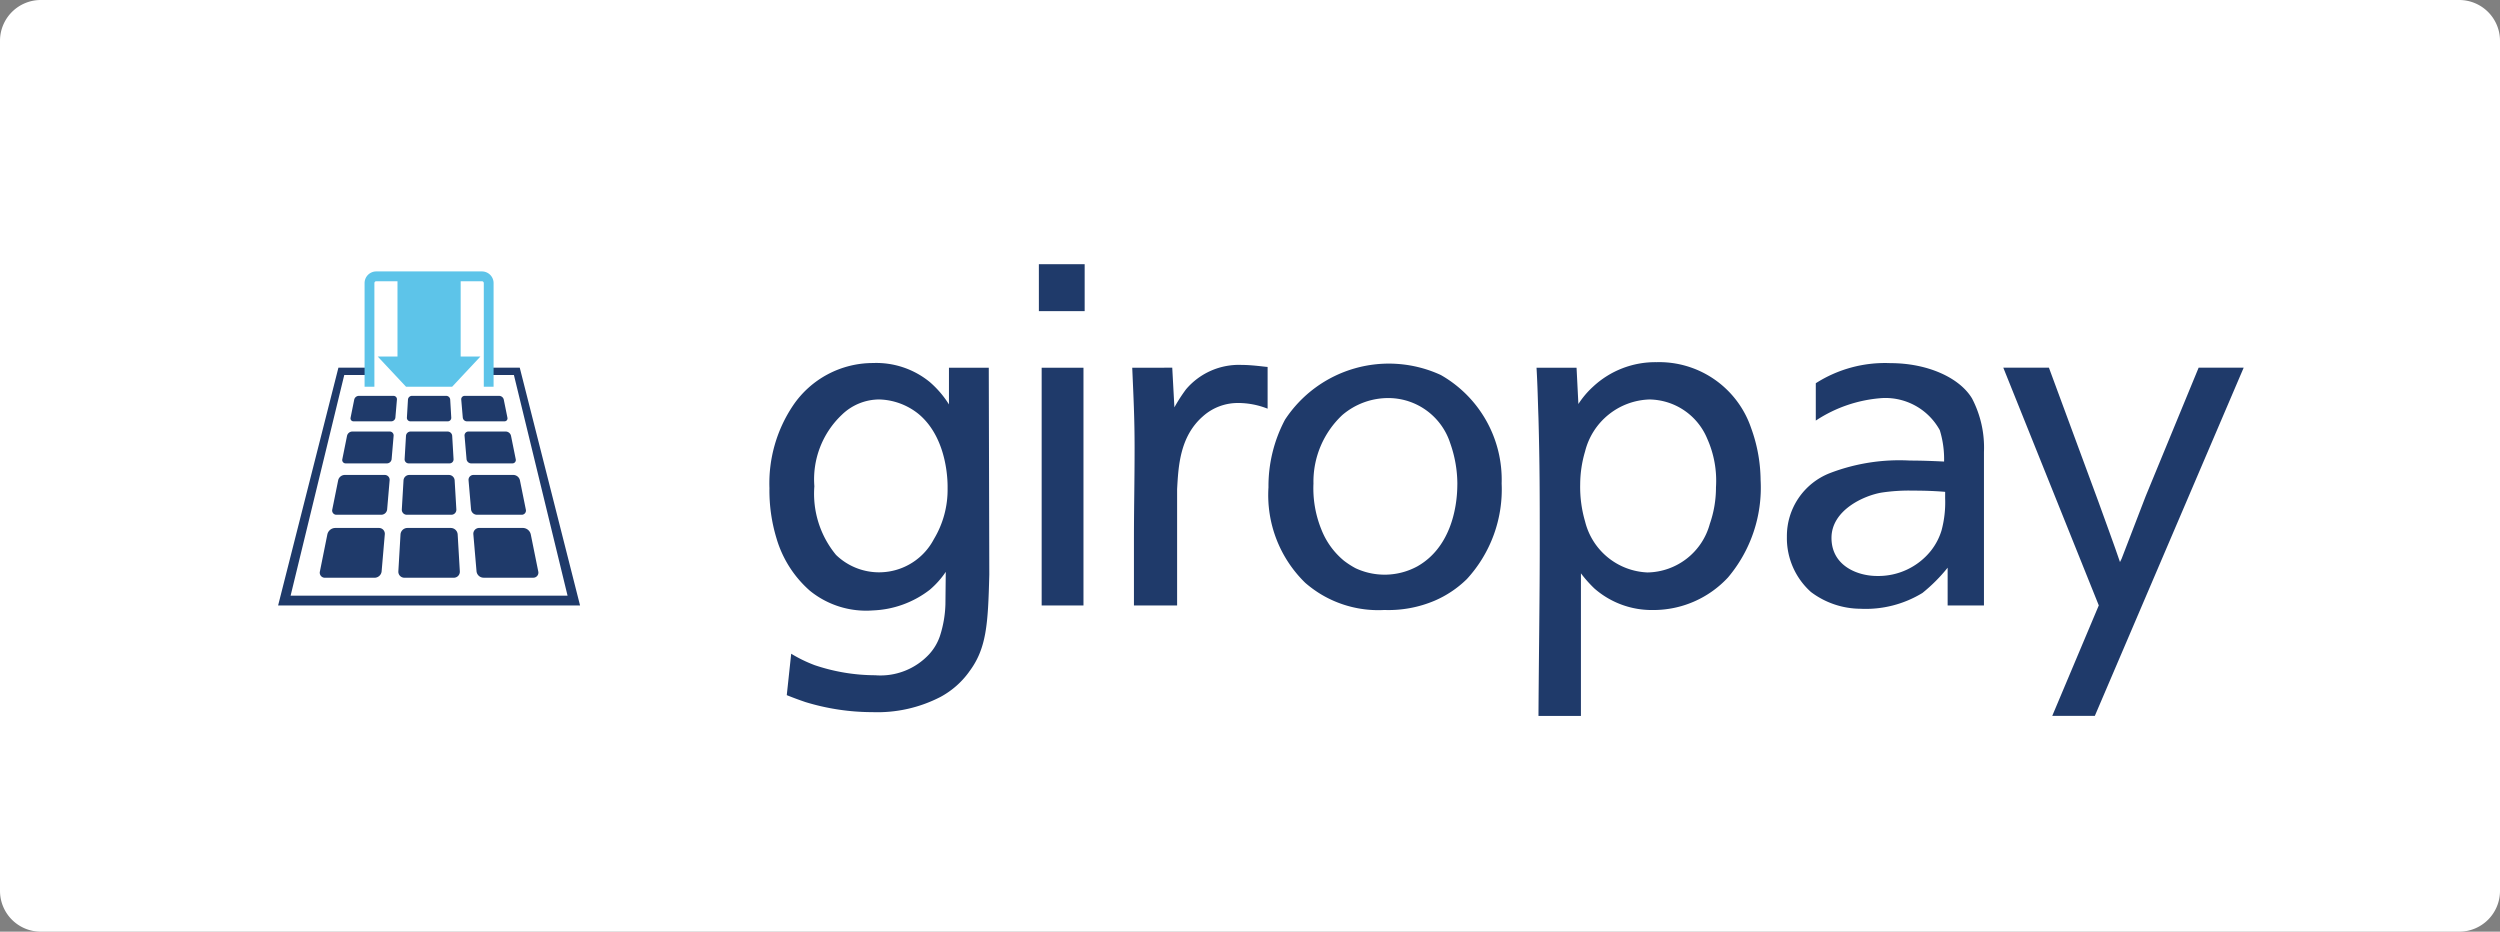 <?xml version="1.0" encoding="UTF-8"?>
<svg xmlns="http://www.w3.org/2000/svg" id="Original" viewBox="0 0 161 60">
  <rect x="0" y="0" width="161" height="60" fill="#808080" stroke="none"/>
  <defs>
    <style>.cls-1{fill:#fff;}.cls-2{fill:#1f3a6a;}.cls-3{fill:#5dc4e9;}</style>
  </defs>
  <path class="cls-1" d="M2.628,0H158.372A2.628,2.628,0,0,1,161,2.628V57.372A2.628,2.628,0,0,1,158.372,60H2.628A2.628,2.628,0,0,1,0,57.372V2.628A2.628,2.628,0,0,1,2.628,0Z"></path>
  <polygon class="cls-2" points="33.472 23.678 31.706 23.678 31.706 24.151 33.096 24.151 36.551 38.361 18.715 38.361 22.17 24.151 23.561 24.151 23.561 23.678 21.794 23.678 17.91 38.993 37.356 38.993 33.472 23.678"></polygon>
  <path class="cls-3" d="M31.036,17.48H24.23a.752.752,0,0,0-.751.751v6.675h.632v-6.675a.121.121,0,0,1,.119-.119h1.368v4.85H24.328l1.821,1.944h2.968l1.82-1.944H29.667v-4.85h1.369a.121.121,0,0,1,.12.119v6.675h.631v-6.675A.752.752,0,0,0,31.036,17.48Z"></path>
  <path class="cls-2" d="M26.203,33.151h2.86a.323.323,0,0,0,.326-.345l-.11-1.874a.372.372,0,0,0-.366-.345h-2.56a.372.372,0,0,0-.366.345l-.11,1.874A.323.323,0,0,0,26.203,33.151Z"></path>
  <path class="cls-2" d="M24.776,30.587H22.193a.441.441,0,0,0-.414.339l-.38,1.886a.273.273,0,0,0,.278.339h2.88a.385.385,0,0,0,.375-.344l.16-1.875A.313.313,0,0,0,24.776,30.587Z"></path>
  <path class="cls-2" d="M26.319,29.842h2.629a.259.259,0,0,0,.261-.276l-.088-1.499a.298.298,0,0,0-.293-.276H26.439a.298.298,0,0,0-.293.276l-.088,1.499A.259.259,0,0,0,26.319,29.842Z"></path>
  <path class="cls-2" d="M25.097,27.791h-2.416a.353.353,0,0,0-.331.271l-.304,1.509a.218.218,0,0,0,.222.271h2.653a.307.307,0,0,0,.3-.276l.128-1.5A.25.25,0,0,0,25.097,27.791Z"></path>
  <path class="cls-2" d="M32.991,29.842a.218.218,0,0,0,.222-.271l-.305-1.509a.353.353,0,0,0-.332-.271H30.17a.25.25,0,0,0-.253.276l.128,1.5a.308.308,0,0,0,.3.276Z"></path>
  <path class="cls-2" d="M26.433,27.134h2.4a.226.226,0,0,0,.228-.242l-.068-1.157a.26.26,0,0,0-.256-.242H26.529a.26.26,0,0,0-.256.242l-.068,1.157A.226.226,0,0,0,26.433,27.134Z"></path>
  <path class="cls-2" d="M32.484,27.134a.191.191,0,0,0,.194-.237l-.236-1.166a.309.309,0,0,0-.29-.237H29.926a.219.219,0,0,0-.222.241l.099,1.158a.269.269,0,0,0,.263.241Z"></path>
  <path class="cls-2" d="M25.34,25.494H23.103a.309.309,0,0,0-.29.237l-.235,1.166a.191.191,0,0,0,.194.237H25.2a.269.269,0,0,0,.263-.241l.099-1.158A.219.219,0,0,0,25.34,25.494Z"></path>
  <path class="cls-2" d="M33.586,33.151a.272.272,0,0,0,.277-.339l-.381-1.886a.442.442,0,0,0-.414-.339H30.491a.313.313,0,0,0-.316.344l.161,1.875a.385.385,0,0,0,.375.344Z"></path>
  <path class="cls-2" d="M29.035,34.001H26.232a.447.447,0,0,0-.439.414l-.139,2.377a.388.388,0,0,0,.391.414h3.177a.388.388,0,0,0,.391-.414l-.139-2.377A.447.447,0,0,0,29.035,34.001Z"></path>
  <path class="cls-2" d="M24.402,34.001H21.58a.529.529,0,0,0-.497.407l-.481,2.392a.327.327,0,0,0,.333.407h3.192a.461.461,0,0,0,.45-.413l.204-2.378A.375.375,0,0,0,24.402,34.001Z"></path>
  <path class="cls-2" d="M34.18,34.407a.53.53,0,0,0-.497-.407H30.864a.375.375,0,0,0-.38.413l.204,2.378a.461.461,0,0,0,.45.413h3.192a.327.327,0,0,0,.333-.407Z"></path>
  <path class="cls-2" d="M69.776,23.681H67.083V38.993h2.693ZM61.025,31.438a6.174,6.174,0,0,1-.885,3.287,3.985,3.985,0,0,1-6.301,1.01,6.184,6.184,0,0,1-1.394-4.42,5.723,5.723,0,0,1,1.778-4.611,3.47,3.47,0,0,1,2.399-.979,4.205,4.205,0,0,1,2.54.941c1.95,1.63,1.863,4.623,1.863,4.771m1.373,11.842C63.539,41.773,63.629,40.209,63.711,37l-.034-13.32h-2.564v2.365a6.343,6.343,0,0,0-1.236-1.443,5.443,5.443,0,0,0-3.661-1.223A6.218,6.218,0,0,0,51.07,26.117a8.982,8.982,0,0,0-1.518,5.321,10.593,10.593,0,0,0,.454,3.229A7.158,7.158,0,0,0,52.15,38.038a5.739,5.739,0,0,0,4.065,1.273,6.38,6.38,0,0,0,3.661-1.329,5.667,5.667,0,0,0,1.031-1.154l-.022,2.101a7.259,7.259,0,0,1-.356,2.039,3.311,3.311,0,0,1-.687,1.161,4.285,4.285,0,0,1-3.482,1.357,12.274,12.274,0,0,1-3.896-.65A9.015,9.015,0,0,1,50.953,42.1l-.285,2.667c.431.173.748.291,1.208.448a14.787,14.787,0,0,0,4.313.647,8.847,8.847,0,0,0,4.378-.98,5.474,5.474,0,0,0,1.833-1.603m4.504-23.242h2.948V17.015H66.903Zm12.874,5.916a5.181,5.181,0,0,1,1.856.366V23.63c-.136,0-.962-.128-1.648-.128a4.463,4.463,0,0,0-3.607,1.571,10.51,10.51,0,0,0-.748,1.16l-.138-2.553H72.916c.082,1.92.152,3.257.152,5.149,0,2.218-.042,3.783-.042,5.98v4.181H75.806V31.496c.083-1.452.168-3.374,1.656-4.68a3.363,3.363,0,0,1,2.314-.862m14.076,5.235c0,1.673-.52,4.124-2.575,5.284a4.413,4.413,0,0,1-3.977.121,5.372,5.372,0,0,1-.75-.484,4.946,4.946,0,0,1-1.454-2.012,7.049,7.049,0,0,1-.509-2.961,5.884,5.884,0,0,1,1.856-4.407,4.554,4.554,0,0,1,3.008-1.095,4.19,4.19,0,0,1,3.941,2.901,7.915,7.915,0,0,1,.462,2.653m.599,6.117a8.534,8.534,0,0,0,2.253-6.168,7.757,7.757,0,0,0-3.918-6.988,7.999,7.999,0,0,0-10.033,2.876,9.137,9.137,0,0,0-1.065,4.357A7.882,7.882,0,0,0,84.064,37.54a7.575,7.575,0,0,0,.975.713,7.172,7.172,0,0,0,4.114,1.03,7.613,7.613,0,0,0,3.236-.598,6.764,6.764,0,0,0,2.062-1.379"></path>
  <path class="cls-2" d="M99.078,26.936c.082,2.96.082,5.064.082,8.039,0,3.71-.062,7.423-.082,11.129h2.734V36.922a8.038,8.038,0,0,0,.865.974,5.605,5.605,0,0,0,3.773,1.389,6.545,6.545,0,0,0,4.835-2.099,8.959,8.959,0,0,0,2.098-6.273,10.028,10.028,0,0,0-.614-3.357,6.254,6.254,0,0,0-6.087-4.232,5.873,5.873,0,0,0-4.087,1.577,5.696,5.696,0,0,0-.947,1.117l-.118-2.338H98.952C99.023,24.902,99.034,25.726,99.078,26.936Zm2.686,4.269a7.557,7.557,0,0,1,.315-2.134,4.416,4.416,0,0,1,4.141-3.345,4.084,4.084,0,0,1,3.724,2.522,6.633,6.633,0,0,1,.565,3.134,7.119,7.119,0,0,1-.398,2.361,4.23,4.23,0,0,1-4.007,3.123,4.319,4.319,0,0,1-4.025-3.284A7.906,7.906,0,0,1,101.764,31.205Z"></path>
  <path class="cls-2" d="M141.592,23.679l-3.415,8.288L136.633,35.98l-.106.216c-.388-1.149-.923-2.583-1.411-3.945l-3.166-8.573h-2.938l6.15,15.309-2.997,7.115h2.742L144.493,23.679Z"></path>
  <path class="cls-2" d="M127.001,25.664c-.798-1.337-2.857-2.278-5.262-2.278a8.275,8.275,0,0,0-4.802,1.294v2.406a8.843,8.843,0,0,1,4.286-1.451,3.996,3.996,0,0,1,3.7,2.069,6.336,6.336,0,0,1,.276,2.02c-.708-.035-1.464-.064-2.199-.064a12.489,12.489,0,0,0-5.143.804,4.348,4.348,0,0,0-2.781,4.103,4.653,4.653,0,0,0,1.546,3.555,5.343,5.343,0,0,0,3.181,1.082,7.008,7.008,0,0,0,4.003-1.018,10.579,10.579,0,0,0,1.622-1.626v2.43h2.339V29.106A6.838,6.838,0,0,0,127.001,25.664Zm-1.734,6.43a6.94,6.94,0,0,1-.233,2.069,3.985,3.985,0,0,1-.685,1.308,4.334,4.334,0,0,1-3.466,1.622c-1.259,0-2.935-.655-2.935-2.453,0-1.785,2.083-2.727,3.238-2.919a11.89,11.89,0,0,1,2.024-.125c.686,0,1.372.021,2.058.079Z"></path>
</svg>
